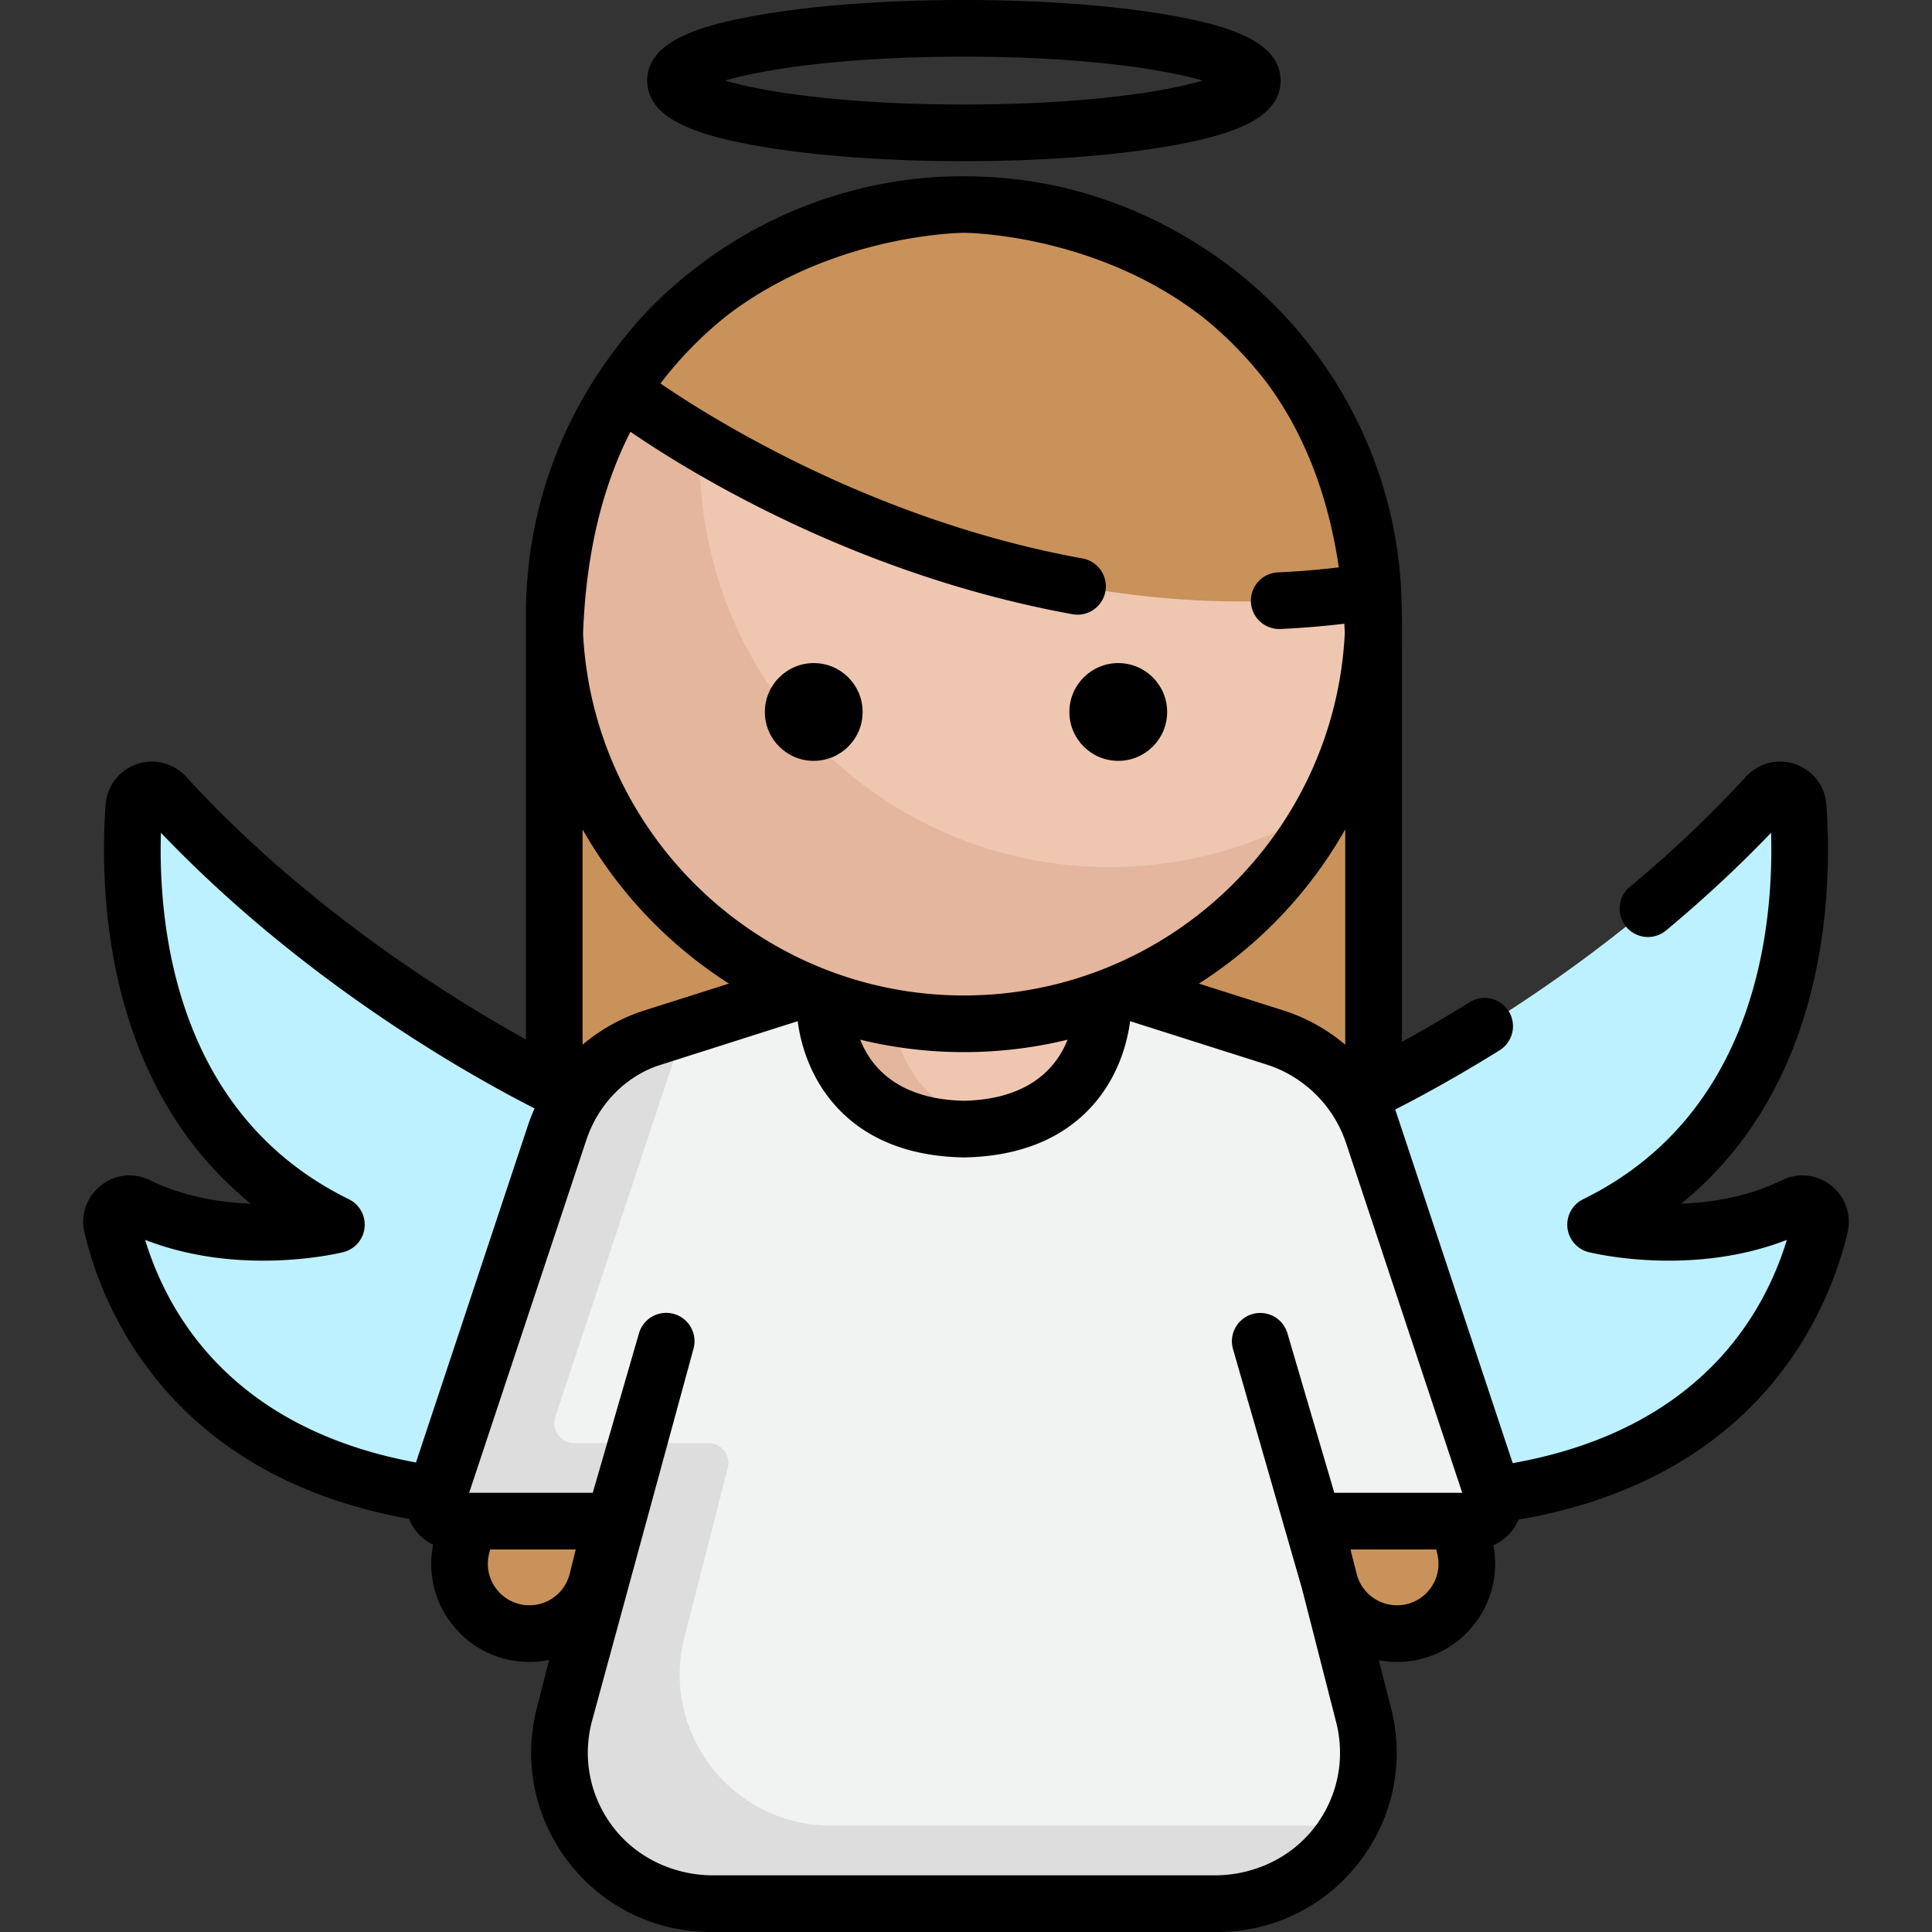 <svg xmlns="http://www.w3.org/2000/svg" viewBox="0 0 512 512"><rect x="0" y="0" width="512" height="512" fill="#333333" stroke="none"/><path d="M255.448 54.184s-108.566-.294-108.566 120.489v154.149h217.132V174.673c0-120.784-108.566-120.489-108.566-120.489z" fill="#c9925b"/><path d="M395.606 396.172l-31.76-95.614a40.139 40.139 0 0 0-25.938-25.602l-38.622-12.272a5.287 5.287 0 0 0-1.599-.248H213.21c-.543 0-1.082.084-1.599.248l-38.622 12.272a40.141 40.141 0 0 0-25.938 25.602l-31.76 95.614c-1.135 3.418 1.409 6.945 5.011 6.945h42.386l-13.151 51.387c-6.484 25.336 12.655 49.989 38.807 49.989h134.208c26.152 0 45.291-24.653 38.807-49.989l-13.151-51.387h42.386c3.602 0 6.147-3.527 5.012-6.945z" fill="#f1f2f2"/><path d="M357.689 483.669a40.545 40.545 0 0 1-3.594 5.455c-1.521 1.947-3.251 3.759-5.03 5.471-.936.9-1.921 1.75-2.994 2.484-2.14 1.463-4.443 2.682-6.79 3.777-.3.14-.601.27-.901.4a39.552 39.552 0 0 1-5.625 1.932 40.385 40.385 0 0 1-10.2 1.301h-134.21c-26.155 0-45.294-24.654-38.808-49.988l11.461-44.793 1.692-6.586h-6.626c-.06-.01-.12-.01-.18-.01H120.3c-.571 0-1.111-.09-1.612-.25-.17-.04-.33-.1-.49-.18-.31-.14-.611-.3-.901-.5a5.305 5.305 0 0 1-2.052-2.813 2.54 2.54 0 0 1-.1-.37l-.06-.32c-.02-.1-.03-.2-.04-.3-.02-.17-.03-.34-.03-.51 0-.29.03-.571.07-.861.04-.28.11-.561.2-.841l31.761-95.613c.25-.761.53-1.511.831-2.242.34-.841.701-1.662 1.091-2.472.12-.26.25-.521.38-.781.18-.35.36-.701.551-1.041a39.05 39.05 0 0 1 4.104-6.116c.3-.38.621-.751.941-1.121.32-.37.651-.731.981-1.081.34-.36.681-.711 1.021-1.051a44.532 44.532 0 0 1 2.613-2.362 34.741 34.741 0 0 1 1.842-1.441c.641-.46 1.291-.911 1.952-1.341a38.407 38.407 0 0 1 3.043-1.782c.35-.18.701-.36 1.061-.541.711-.35 1.431-.681 2.162-.981.731-.31 1.481-.601 2.232-.861.38-.13.761-.26 1.141-.38l9.569-3.043a39.846 39.846 0 0 0-3.644 7.958l-31.761 95.613c-1.141 3.413 1.401 6.947 5.005 6.947h35.584c3.453 0 5.976 3.243 5.115 6.586l-11.461 44.793c-6.486 25.335 12.652 49.988 38.808 49.988h134.21a40.813 40.813 0 0 0 3.272-.133z" fill="#ddd"/><path d="M350.823 413.331l1.441 5.652a18.514 18.514 0 0 0 17.941 13.94c11.938 0 20.755-11.131 18.024-22.752l-1.658-7.055h-37.912l2.164 10.215z" fill="#c9925b"/><path d="M255.448 266.839h-36.823s-.036 31.682 36.823 32.386c36.859-.704 36.823-32.386 36.823-32.386h-36.823z" fill="#efc7b0"/><path d="M264.312 298.363c-2.683.5-5.635.801-8.869.861-36.776-.701-36.816-32.241-36.816-32.381h17.727c.001.129.031 26.375 27.958 31.52z" fill="#e4b69d"/><path d="M151.447 290.153s-60.141-27.316-107.67-79.249c-2.837-3.1-7.994-1.321-8.297 2.871-1.777 24.604-.087 84.425 53.667 110.775 0 0-28.051 7.012-52.738-5.057-3.61-1.765-7.634 1.538-6.709 5.448 4.738 20.027 22.303 62.539 86.539 71.205l35.208-105.993z" fill="#bdf1ff"/><circle cx="255.45" cy="162.75" r="108.57" fill="#efc7b0"/><path d="M351.542 213.292c-18.177 34.505-54.393 58.023-96.098 58.023-59.961 0-108.559-48.608-108.559-108.568 0-38.827 20.383-72.887 51.031-92.073-7.971 15.092-12.471 32.29-12.471 50.536 0 59.961 48.608 108.568 108.568 108.568 21.126 0 40.846-6.033 57.529-16.486z" fill="#e4b69d"/><path d="M360.553 290.153s60.141-27.316 107.67-79.249c2.837-3.1 7.994-1.321 8.297 2.871 1.777 24.604.087 84.425-53.667 110.775 0 0 28.051 7.012 52.738-5.057 3.61-1.765 7.634 1.538 6.709 5.448-4.738 20.027-22.303 62.539-86.539 71.205l-35.208-105.993z" fill="#bdf1ff"/><path d="M159.677 413.331l-1.441 5.652a18.514 18.514 0 0 1-17.941 13.94c-11.938 0-20.756-11.131-18.024-22.752l1.658-7.055h37.912l-2.164 10.215zm204.171-256.645c-108.565 17.247-199.293-53.312-199.293-53.312-.01-.01-.01-.01 0-.01 19.379-29.619 52.851-49.178 90.888-49.178 57.936 0 105.262 45.364 108.405 102.5z" fill="#c9925b"/><path d="M200.071 38.535c14.861 2.693 34.526 4.176 55.372 4.176 20.846 0 40.511-1.483 55.372-4.176 14.118-2.559 28.55-6.6 28.55-17.18 0-10.579-14.432-14.621-28.55-17.179C295.954 1.483 276.289 0 255.443 0s-40.511 1.483-55.372 4.177c-14.118 2.558-28.55 6.6-28.55 17.179.001 10.579 14.433 14.621 28.55 17.179zm55.372-23.52c31.623 0 53.035 3.325 63.306 6.341-10.272 3.017-31.683 6.341-63.306 6.341s-53.035-3.325-63.306-6.341c10.272-3.017 31.683-6.341 63.306-6.341zm229.851 299.177c-3.737-2.985-8.718-3.539-13.001-1.445-8.966 4.383-18.56 5.937-26.773 6.242 38.91-31.553 40.13-83.001 38.487-105.757a12.267 12.267 0 0 0-8.213-10.717 12.285 12.285 0 0 0-13.109 3.32c-9.183 10.032-19.553 19.874-30.823 29.251a7.508 7.508 0 0 0 9.603 11.543c10.026-8.343 19.384-17.05 27.889-25.946.76 25.731-4.272 74.804-49.806 97.125a7.508 7.508 0 0 0 1.484 14.025c1.171.291 27.208 6.602 52.508-3.254-6.29 20.58-23.829 50.458-72.659 59.171l-31.133-93.729c5.906-2.994 15.714-8.243 27.739-15.729a7.508 7.508 0 0 0-7.935-12.747 376.727 376.727 0 0 1-18.03 10.552V174.673c0-9.196.218-17.871-.982-27.075a116.26 116.26 0 0 0-1.714-9.841 115.186 115.186 0 0 0-5.612-18.241 115.965 115.965 0 0 0-18.946-31.513c-7.279-8.635-15.469-15.837-24.863-22.017a119.603 119.603 0 0 0-16.911-9.272c-11.596-5.184-24.039-8.48-36.702-9.546-6.676-.562-13.839-.612-20.51-.042a116.423 116.423 0 0 0-47.03 14.642 119.399 119.399 0 0 0-11.096 7.136 115.524 115.524 0 0 0-13.878 11.801c-4.817 4.804-9.262 10.302-13.133 15.874a118.58 118.58 0 0 0-5.265 8.268 115.33 115.33 0 0 0-10.263 23.386 115.985 115.985 0 0 0-5.241 34.517v112.724c-20.561-11.383-58.34-34.978-90.06-69.637a12.29 12.29 0 0 0-13.11-3.32 12.27 12.27 0 0 0-8.213 10.717c-1.643 22.755-.423 74.204 38.487 105.757-8.213-.306-17.808-1.859-26.772-6.241-4.284-2.095-9.266-1.543-13.002 1.444-3.768 3.011-5.419 7.792-4.311 12.476 4.572 19.328 22.025 64.369 86.016 75.844.386.986.889 1.932 1.521 2.807a12.784 12.784 0 0 0 4.847 4.03c-1.494 7.505.343 15.19 5.119 21.219 4.966 6.268 12.4 9.863 20.397 9.863 1.789 0 3.536-.203 5.235-.551l-3.266 12.763c-3.67 14.339-.569 29.268 8.508 40.96 9.076 11.689 22.77 18.395 37.572 18.395h134.209c14.801 0 28.496-6.706 37.572-18.398 9.077-11.692 12.178-26.621 8.508-40.96l-3.243-12.673c1.567.294 3.175.461 4.816.461 7.997 0 15.431-3.595 20.397-9.863 4.742-5.986 6.588-13.606 5.151-21.059 2.051-.907 3.868-2.329 5.211-4.19a12.743 12.743 0 0 0 1.444-2.602c64.956-11.13 82.597-56.602 87.197-76.049 1.108-4.683-.544-9.464-4.312-12.475zM167.072 114.425c16.518 11.303 60.163 37.999 117.139 48.35a7.5 7.5 0 0 0 8.729-6.044 7.507 7.507 0 0 0-6.044-8.728c-54.34-9.872-96.854-36.125-111.87-46.375a101.9 101.9 0 0 1 17.629-18.001 98.222 98.222 0 0 1 11.651-7.648c22.52-12.631 45.505-14.097 50.24-14.266.3-.003.598-.02.898-.02.417 0 .829.024 1.245.029 6.456.256 37.259 2.552 62.835 22.936a101.947 101.947 0 0 1 16.175 16.743c9.882 13.348 16.269 29.725 19.107 48.958a213.917 213.917 0 0 1-16.204 1.329 7.508 7.508 0 0 0 .651 15.001c5.689-.247 11.38-.729 17.016-1.397.043.837.082 1.677.113 2.523-2.648 53.38-46.907 95.993-100.932 95.993-53.986 0-98.221-42.551-100.928-95.877.741-20.698 4.934-38.567 12.55-53.506zm189.435 105.366v57.072c-4.743-4.018-10.269-7.137-16.327-9.062l-22.46-7.136a116.957 116.957 0 0 0 38.787-40.874zm-73.586 55.738c-2.787 7.026-9.799 15.802-27.473 16.186-17.679-.384-24.698-9.119-27.485-16.189a115.91 115.91 0 0 0 27.485 3.296 115.86 115.86 0 0 0 27.473-3.293zm-128.532-55.738a116.951 116.951 0 0 0 38.786 40.873l-22.461 7.137c-6.057 1.925-11.583 5.044-16.326 9.062v-57.072h.001zm-44.154 167.785c-48.148-8.917-65.525-38.545-71.776-58.998 25.299 9.857 51.337 3.546 52.508 3.254a7.508 7.508 0 0 0 1.484-14.025c-45.531-22.319-50.566-71.39-49.806-97.122 38.308 40.107 82.473 64.651 99.033 73.057a47.278 47.278 0 0 0-1.752 4.449l-29.691 89.385zm21.432 33.668a10.95 10.95 0 0 1-2.088-9.356l.298-1.265h22.7l-1.615 6.504a11 11 0 0 1-10.667 8.288 10.944 10.944 0 0 1-8.628-4.171zm216.776 62.918c-6.273 8.228-16.217 12.823-26.564 12.823H189.017c-10.347 0-20.291-4.595-26.564-12.823-6.073-7.966-8.13-18.08-5.644-27.797l26.95-98.847a7.506 7.506 0 0 0-5.121-9.3 7.506 7.506 0 0 0-9.301 5.12l-12.251 42.27h-32.758l31.052-93.483c2.966-8.931 9.663-16.285 18.493-19.54.458-.169 37.53-11.96 37.53-11.96.481 3.753 1.78 9.748 5.301 15.88 5.161 8.988 16.047 19.794 38.601 20.225l.143.001.143-.001c22.553-.431 33.44-11.236 38.601-20.225 3.521-6.132 4.819-12.127 5.301-15.88l36.14 11.483c9.923 3.153 17.806 10.934 21.088 20.815l30.787 92.685h-33.9l-12.426-42.268a7.506 7.506 0 0 0-9.32-5.085 7.506 7.506 0 0 0-5.085 9.32s18.242 63.354 18.254 63.4l9.056 35.389c2.487 9.718.429 19.833-5.644 27.798zm30.39-62.918a10.948 10.948 0 0 1-8.628 4.172c-4.99 0-9.337-3.349-10.627-8.156l-1.446-5.652-.208-.984h22.7l.297 1.265a10.949 10.949 0 0 1-2.088 9.355z"/><circle cx="215.65" cy="188.68" r="12.955"/><circle cx="296.35" cy="188.68" r="12.955"/></svg>